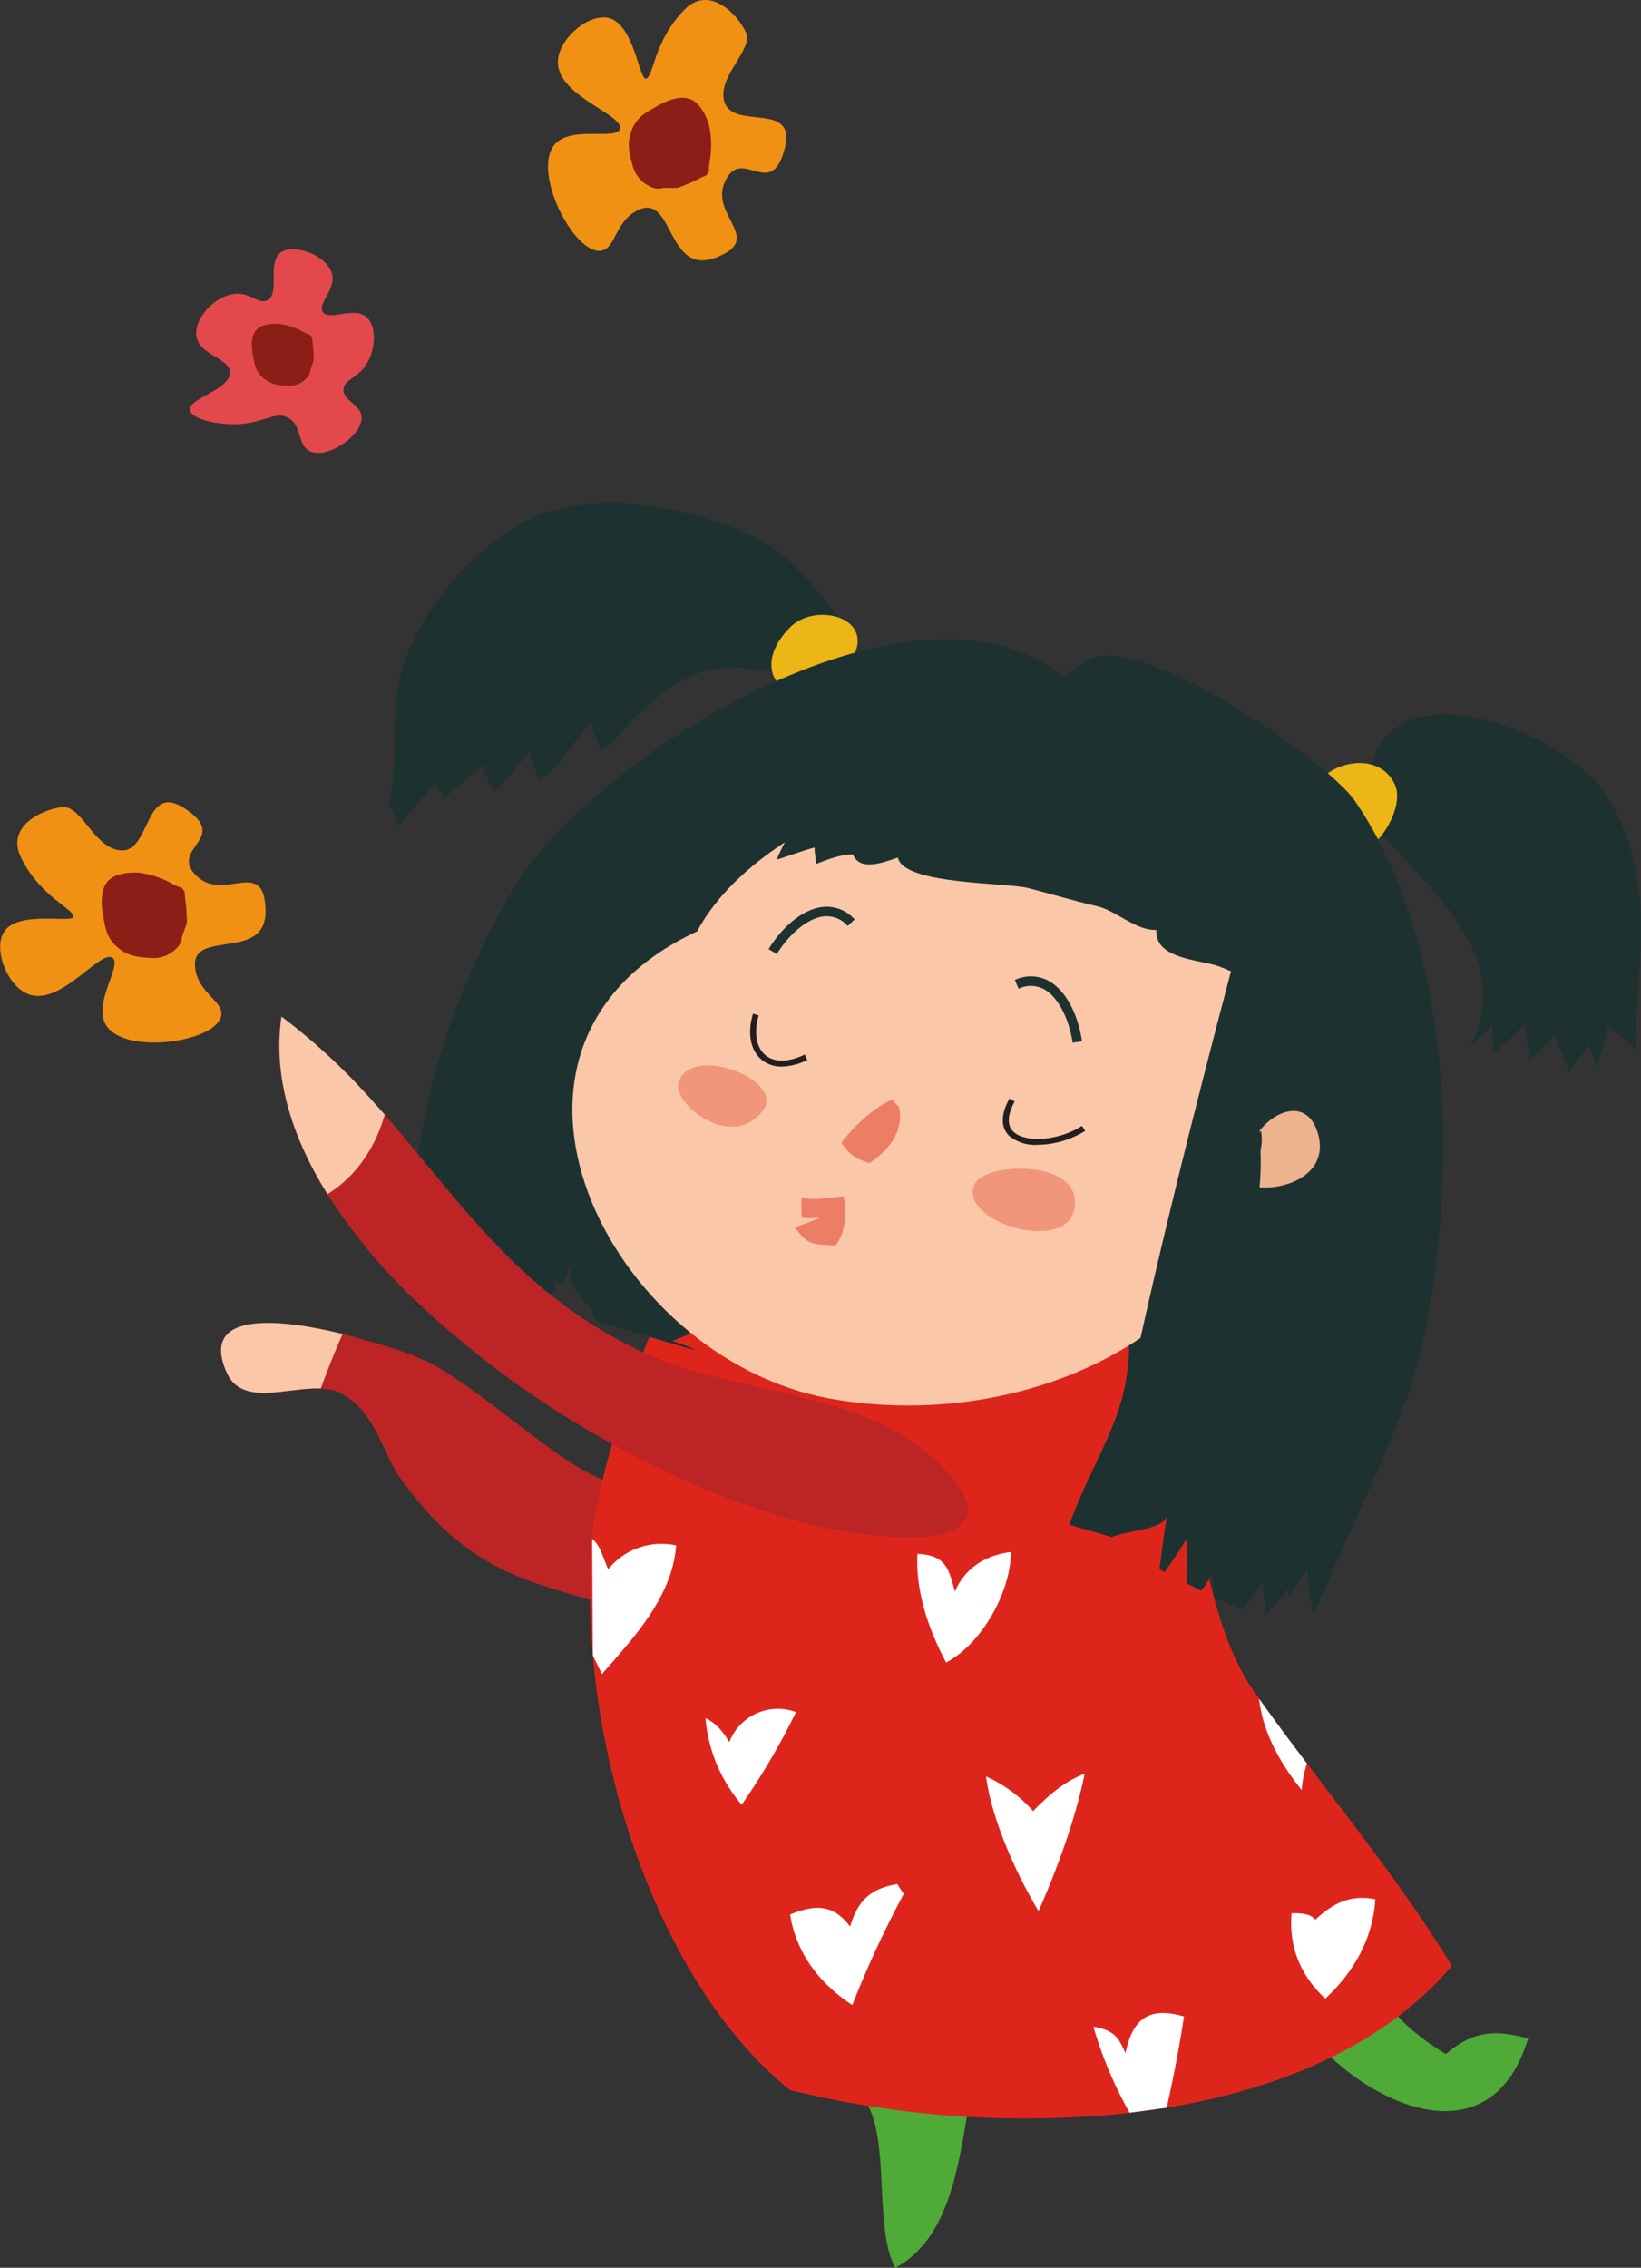 <svg xmlns="http://www.w3.org/2000/svg" viewBox="0 0 362.6 500.92"><rect x="0" y="0" width="362.6" height="500.92" fill="#333333" stroke="none"/><defs><style>.cls-1{fill:#bd2425;}.cls-2{fill:#4faa38;}.cls-3{fill:#e45740;}.cls-4{fill:#de251c;}.cls-5{fill:#fff;}.cls-6{fill:#1d3230;}.cls-7{fill:#21a28e;}.cls-8{fill:#ebb616;}.cls-9{fill:#843f2f;}.cls-10{fill:#fac7a8;}.cls-11{fill:#231f20;}.cls-12{fill:#ec7e66;}.cls-13{fill:#f1967a;}.cls-14{fill:#edb38f;}.cls-15{fill:#e3484d;}.cls-16{fill:#8b1e17;}.cls-17{fill:#f09114;}</style></defs><g id="Layer_2" data-name="Layer 2"><g id="Capa_1" data-name="Capa 1"><path class="cls-1" d="M137,355.27c-2.09-.62-4.11-1.19-6.05-1.74l-.54-.16c-16.65-4.74-28-8.05-41.28-25.89-4.76-6.43-5.57-13.88-12-18.58a20.12,20.12,0,0,0-1.71-1.1l-.06,0c-7-3.9-21.12,4.55-25.2-4.47-6.43-14.24,12.47-12.1,27.84-8.08,1.77.47,3.5,1,5.14,1.45a85.08,85.08,0,0,1,12,4.36c11.84,6.46,28.83,22.55,38.11,25.76a8.88,8.88,0,0,0,2.65.56l.69,17.1Z"/><path class="cls-2" d="M292.06,452.42c13.11,13.7,37.78,23.67,45.6-2.14-6.83-1.85-11.81-2-18.19,3.43-5-3-10.88-7.58-13.6-12.27Z"/><path class="cls-2" d="M189.4,461.86c8.19,7.18,3.16,29.6,8.42,39.06,12-6.32,14-22.84,16.22-35.72Z"/><path class="cls-3" d="M174.18,461.57l.2.05C174.3,461.61,174.22,461.61,174.18,461.57Z"/><path class="cls-4" d="M320.79,434.25c-14.76,17.43-37.77,27.18-63,31.31q-4.1.68-8.25,1.15a217.48,217.48,0,0,1-75.17-5.09h.13c-24.55-19.84-40.25-58.94-43.51-96a153.49,153.49,0,0,1-.17-25.7c1.21-14.77,11.57-44.91,17.84-55.5,0,0,75.72,11.51,101.79,7.85,15.15,20.29,11.64,60.11,26.84,81.64l.9,1.27c3.37,4.73,6.94,9.51,10.58,14.31C300.07,404.42,312,419.58,320.79,434.25Z"/><path class="cls-5" d="M228.28,400.05a30.54,30.54,0,0,0-10.39-7.65c1.17,9.23,6.57,21.42,11.59,29.73,4.19-9.49,8.2-20.46,10.19-30.34C235,393.59,231.51,396.71,228.28,400.05Z"/><path class="cls-5" d="M161.16,384.8c-1.38-2.15-2.62-4-5.27-5.29a33.53,33.53,0,0,0,8,19.12,155,155,0,0,0,12-20.45A11.48,11.48,0,0,0,161.16,384.8Z"/><path class="cls-5" d="M211,351.54c-1.34-4.83-1.85-8.06-8.29-8.31-.41,8.13,2.3,16.38,6.34,24,7.89-4.15,14.27-15.53,14.33-24.42C217.31,343.55,213,346.78,211,351.54Z"/><path class="cls-5" d="M187.84,425.54c-3-3.84-6.23-5.57-13.25-2.65,1.31,8.43,6.37,15.16,13.73,20a230.59,230.59,0,0,1,11.38-24.56c-.49-.71-1-1.43-1.42-2.16C191.75,417.21,189.39,420.45,187.84,425.54Z"/><path class="cls-5" d="M303.9,419.51c-5.69-1.12-9.45,1-13.29,4.53-.76-1-2.18-1.55-5.23-1.43-.6,7.2,1.76,13.53,7.45,18.88C299.12,435.64,303.38,428.21,303.9,419.51Z"/><path class="cls-5" d="M287.62,395.4c-4.9-6.1-8.6-12.9-9.42-20.19,3.37,4.73,6.94,9.51,10.58,14.31A25.62,25.62,0,0,0,287.62,395.4Z"/><path class="cls-5" d="M257.8,465.56c1.5-6.68,2.8-13.49,3.82-20.14-8.23-2.43-11.44,1.05-12.93,8.07-1.44-3-2.07-5-7.09-5.82a89.47,89.47,0,0,0,8,19Z"/><path class="cls-5" d="M131,365.65c.67,1.37,1.34,2.75,2,4.14,6.52-7.51,15.61-16.94,16.39-28.43a15.15,15.15,0,0,0-15,5.27c-1.25-2.81-1.71-5.25-3.54-6.68Z"/><path class="cls-6" d="M354.48,175c-9-13.56-48.89-29.3-51.86-3.12l-2.5,5.58c10.42,16,36.82,31.2,24.33,54.57a35.18,35.18,0,0,1,5.31-5.58c-.22,2.2.46,4.43.17,6.53,1.92-2.2,5-4.2,6.89-7.07.05,2.53,1.38,5.67,1,8.66,1.14-1.7,4.4-3.78,5.75-6.16.55,2.67,2.71,6,3,8.66.65-1.34,3.84-4.68,4.51-6.4.36,1.85,1.56,3.89,1.79,5.76.51-3.26,2.11-6.64,2.34-10.11,1.46,1.85,4.83,3.72,6.13,5.71C361.71,212,366.52,193.22,354.48,175Z"/><path class="cls-6" d="M185.34,136.46c-6.36-7.89-10.74-14.82-21.87-19.36-14.8-6-36-9.39-50-.56-11.68,7.33-23,21.46-25.49,35.07-1.63,8.9,0,18.27-2.21,26.87.1-.12.49-.38.6-.5a17.6,17.6,0,0,0,1.81,4.42c2.24-2.46,5.19-6.52,8.06-9.3a24.25,24.25,0,0,0,2.13,3.19c2.31-2.51,5.78-4.8,8.29-7.35.32,2.22,1.93,4.25,2.25,6.38a96.8,96.8,0,0,0,8.09-9.44c.2,2.19,1.7,4.54,1.93,6.43,4.84-2.69,7.73-8.54,11.72-12.79.26,2.73,1.71,4.24,2.19,6.5,8-7.24,13.3-15.72,24.8-18.21,3.79-.83,8.5.06,13,.56a36.75,36.75,0,0,0,5.16.27h0a10.83,10.83,0,0,0,6.63-2.09l.31-.49,4.54-7.27C186.59,138,186,137.23,185.34,136.46ZM86.35,178v0S86.36,178,86.35,178Z"/><path class="cls-7" d="M258.66,331.81l0,0Z"/><path class="cls-8" d="M186.48,148c9.51-11-5.89-15.65-12-9.34-9.93,10.21.91,18.41,6.3,11.75Z"/><path class="cls-8" d="M291.45,172.79c3.23-4.72,13.45-6.72,16.78.53,2.88,6.26-7.64,20.72-12.57,12.79Z"/><path class="cls-6" d="M223.57,164.48c4-6.83,9.71-15,17.13-18.86,11.65-6,52.55,22.36,58.71,31.34,13.29,19.37,18.48,45.38,19.35,68.29.73,19.28-1.44,45.94-8.07,64.05-5.9,16.12-13.93,31.58-20.41,47.48a48.37,48.37,0,0,1-1.39-10.45c-.22.69-2.9,4.65-3.73,6.3-.43-.31-.44-1.34-.8-1.51-1.1,2.16-3.73,4.18-4.87,5.86.31-2.78-.56-5.24-.48-8a78.22,78.22,0,0,1-4.25,6.66l-5.62-2.35-.91-.47a32.93,32.93,0,0,0-.44-5.16,17.69,17.69,0,0,1-2.4,3.7c-1.07-.55-2.14-1.1-3.21-1.63.09-3.32.09-6.67,0-9.86a78.67,78.67,0,0,1-4.89,7.39l-1.1-.71c.59-4,1-8.14,1.75-12-.7,3.45-8,3.26-12.43,5-.55-.36-8.69-2.47-9.23-2.83,6.58-17.62,14.22-24.88,13.1-43.8-1-16.79,6.68-32.42,5.82-49.21-.72-13.87-2.93-28.1-9.84-40.54-7.22-13-16.13-25.85-22.5-39.42A.7.7,0,0,1,223.57,164.48Z"/><path class="cls-6" d="M113,197.07c18.91-32.69,102.62-82.38,129.44-38.79l-9.27-6.75c1.69,4.81-.17,11.85-1.53,16.73,7.66.18,6.89,8.72.7,12.5-6,3.64-15.91,1.39-22.22,1-14.14-.92-33.29,9.41-45.85,19.69-24.16,19.76-7.06,63.31-11.79,93.17-.13,0-3.76,1.57-3.9,1.57,17.38,6.17-16.31-4.43-16.8-4.37h0c-2.7-6.46-5.74-5.18-5.9-12.23-2.85,10.58-4.29-4.43-3.17,6.34a.76.76,0,0,0-.72-.71c0,.78.11,1.57.17,2.36-2.71.18-5.43.4-8.15.62a14.39,14.39,0,0,1-.86-2.41c0,.82.07,1.65.12,2.47q-2.84.24-5.67.44a33.21,33.21,0,0,1-2-2.68c-.4.61-.33,1.54-.78,2.23-1.73-4-3.17-8.49-3.13-12.71a28.09,28.09,0,0,0-7.94,13.28l-2.15-.13C88.85,256.41,96.06,226.31,113,197.07Z"/><path class="cls-9" d="M231.6,168.3a.24.24,0,0,0,0,.08S231.6,168.34,231.6,168.3Z"/><path class="cls-9" d="M231.59,168.26s0,0,0,0Z"/><path class="cls-10" d="M239.46,171.28c-22.1-6.67-71.12,7.84-85.43,34.45-54.23,25.2-19.76,94.13,29.1,103.15,23.4,4.31,49.49-.24,68.88-13.35,6.81-30.61,14.69-61,22.71-91.27C268,189,256.36,176.38,239.46,171.28Z"/><path class="cls-6" d="M171.64,210.74l-1.8-1.09c2.39-4,6.95-8.78,12-9.32a8.24,8.24,0,0,1,7,2.76l-1.53,1.45a6.14,6.14,0,0,0-5.28-2.12C178.06,202.85,174,206.91,171.64,210.74Z"/><path class="cls-11" d="M172.78,235.59a6.8,6.8,0,0,1-4.57-1.58c-2.43-2.09-3.11-5.86-1.82-10.09l1.26.38c-1.12,3.66-.57,7,1.41,8.71s5.09,1.68,8.76-.07l.57,1.19A13.4,13.4,0,0,1,172.78,235.59Z"/><path class="cls-11" d="M229.28,252.88A9.08,9.08,0,0,1,223.1,251c-1.4-1.29-2.54-3.78-.06-8.33l1.16.63c-1.15,2.1-2.12,5-.21,6.73,2.73,2.52,10.2,1.85,15.08-1.34l.72,1.1A20.54,20.54,0,0,1,229.28,252.88Z"/><path class="cls-12" d="M197.08,242.93c-3.55,1.39-8.39,5.72-11.17,9.51,1.88,2.66,3,3.42,6.18,4.48,4.95-3.24,7.63-7.66,6.57-12.42Z"/><path class="cls-13" d="M168.65,245.17c4.84-6.65-16.16-14.79-18.72-6C148.56,243.91,161.89,254.46,168.65,245.17Z"/><path class="cls-13" d="M215.4,261.52c-4,8,19.43,15.53,21.88,5.91C240.16,256.1,217.94,256.45,215.4,261.52Z"/><path class="cls-12" d="M186.41,264.3c-1.61-.11-5.72,1-9.23.28-.24-.33-.06,4.45,0,4.26-.18.47,3.82.08,4,.22-1.42.48-4.33,1.69-5.59,2,3,4.12,3.89,3.7,9,4.07C188,270.83,186.41,264.3,186.41,264.3Z"/><path class="cls-6" d="M188.53,170.15c-6.54.29-14.48,13.79-16.93,19.74,2.91-.85,5.65-2,8.41-2.68-.11,1.11.37,2.56.26,3.65,2.38-.92,5.43-2.17,8.2-2.12,1.56,3.84,6.75,1.73,9.94.69,1.22,6,23.78,5.47,28.72,6.72,5.17,1.31,10.4,2.91,15.2,4,4.38,1,8.58,5.43,13.18,5.27-.36,6.6,10,6.54,14,8.1,5.74,2.23,12.05,5.54,12.51,12.44,4.39-7.18,1.8-20.87.55-29.25-2.07-13.81-9-17.23-22.24-21.47-14.21-4.55-32.1-9.23-47-8.47-6.93.35-20.1.13-25.54,4.92Z"/><path class="cls-14" d="M291.37,251c-2-8.41-9.27-6.06-13-1.29l0,.47.26-.4a10.29,10.29,0,0,1-.11,4.33,61.85,61.85,0,0,1-.21,8.17C284.56,262.76,293.31,259.21,291.37,251Z"/><path class="cls-6" d="M237,230.31l2.08-.28c-.62-4.58-2.89-10.82-7.27-13.31a8.27,8.27,0,0,0-7.56-.26l.83,1.94a6.15,6.15,0,0,1,5.69.15C234.22,220.53,236.38,225.88,237,230.31Z"/><path class="cls-1" d="M186.43,338.26c-15.06-2.5-33.31-9.43-51.15-19.31a210.84,210.84,0,0,1-41.89-30.17c-.67-.63-1.33-1.25-2-1.89a125.92,125.92,0,0,1-19.07-23.12c-1.3-2.09-2.5-4.2-3.59-6.31-5.57-10.83-8.17-22-6.57-32.91a137,137,0,0,1,19,17.4q2,2.12,3.82,4.26c2.55,2.91,5,5.85,7.43,8.78,9.14,11,17.91,22,29.59,31.27a99.83,99.83,0,0,0,19.6,12.21l.52.23c19.16,8.83,46.58,8.81,62,21.64C223.45,336.46,212.28,342.55,186.43,338.26Z"/><path class="cls-10" d="M85,246.21c-2,7.1-6.14,13.53-12.64,17.56-1.3-2.09-2.5-4.2-3.59-6.31-5.57-10.83-8.17-22-6.57-32.91a137,137,0,0,1,19,17.4Q83.12,244.07,85,246.21Z"/><path class="cls-10" d="M70.87,306.69c.41-1.11.83-2.22,1.25-3.32,1.13-2.94,2.29-5.86,3.6-8.72C60.84,291,44,289.76,50.15,303.3,53.48,310.66,63.49,306.39,70.87,306.69Z"/><path class="cls-15" d="M61.94,55.84c2.88-2.19,10.28.54,11.4,4.55,1,3.54-3.28,6.69-2,8.55,1.42,2.06,6.9-1.37,9.69,1.14,2.22,2,2,7,0,10.26S76,83.8,75.9,86c-.15,2.56,3.75,3.27,4,6,.36,4-7.43,9.51-11.4,7.69-2.91-1.33-1.61-5.65-4.84-7.4-3-1.63-5.41,1.4-12,1.42-4.22,0-9.41-1.23-9.69-3.13-.37-2.62,8.86-4.46,8.84-8.27,0-3.24-6.72-3.78-7.41-8-.63-3.84,4-9,8.55-9.41,3.49-.29,5.24,2.44,7.12,1.43C61.92,64.85,59,58.11,61.94,55.84Z"/><path class="cls-16" d="M69.31,79.59A28.93,28.93,0,0,0,69,75.22a1.24,1.24,0,0,0-1-1.43L67,73.33a14.88,14.88,0,0,0-5.33-1.79c-1.54-.12-3.89.09-5,1.32-1.3,1.42-1.11,3.93-.78,5.64.36,1.92.54,3.35,2,4.75,1.63,1.54,3.22,1.83,5.44,1.94a5.12,5.12,0,0,0,4.22-1.47,2.79,2.79,0,0,0,1-1.93Z"/><path class="cls-17" d="M13.8,178.28c4.27-.42,7.08,9.3,13,9.56,6.6.28,5-15.08,13.94-9.32,10.41,6.74-3.49,8.78,2.6,14.87s15.09-4.32,15.34,7.67c.24,11.51-16.3,4.06-15.58,12.47.51,5.95,6.63,7.65,5.75,11-1.49,5.78-21.34,8.5-25.42,1.92-3-4.88,3.63-13.24,1.44-14.87-2.59-1.93-11.19,10.34-18.22,8.15-5-1.54-8.24-10.06-5.76-13.9C4,201,16,204,16.2,202.5c.29-1.71-7.12-4.19-11.51-12.95C1.08,182.35,9.68,178.69,13.8,178.28Z"/><path class="cls-16" d="M41.29,203.87a39.08,39.08,0,0,0-.46-6,1.72,1.72,0,0,0-1.4-2l-1.29-.63a20.64,20.64,0,0,0-7.34-2.47c-2.13-.16-5.37.13-6.92,1.82-1.8,2-1.52,5.41-1.08,7.76.5,2.66.75,4.63,2.79,6.56,2.24,2.11,4.43,2.51,7.49,2.67a7,7,0,0,0,5.81-2,3.87,3.87,0,0,0,1.33-2.67Z"/><path class="cls-17" d="M164.8,7.11c1.81,3.88-6.44,9.74-4.74,15.38,1.91,6.32,15.89-.2,13.39,10.08-2.93,12.06-9.44-.39-13.18,7.36s9,12.83-2.18,17c-10.79,4-9.21-14.05-16.92-10.6-5.44,2.44-5,8.78-8.51,9.07-6,.49-15.06-17.35-10.19-23.36,3.6-4.46,13.69-.94,14.51-3.55,1-3.08-13.45-7.16-13.71-14.51-.19-5.22,6.78-11.1,11.23-10,5.6,1.36,6.71,13.64,8.23,13.38,1.71-.29,1.61-8.11,8.43-15.14C156.77-3.56,163.06,3.35,164.8,7.11Z"/><path class="cls-16" d="M149.71,41.5a40.08,40.08,0,0,0,5.53-2.42,1.73,1.73,0,0,0,1.4-2l.17-1.42a20.61,20.61,0,0,0-.09-7.75c-.55-2.06-1.89-5-4-5.93-2.44-1.05-5.61.35-7.68,1.55-2.35,1.34-4.12,2.22-5.27,4.79-1.26,2.81-.91,5-.05,8a7,7,0,0,0,3.82,4.82,3.81,3.81,0,0,0,3,.37Z"/></g></g></svg>